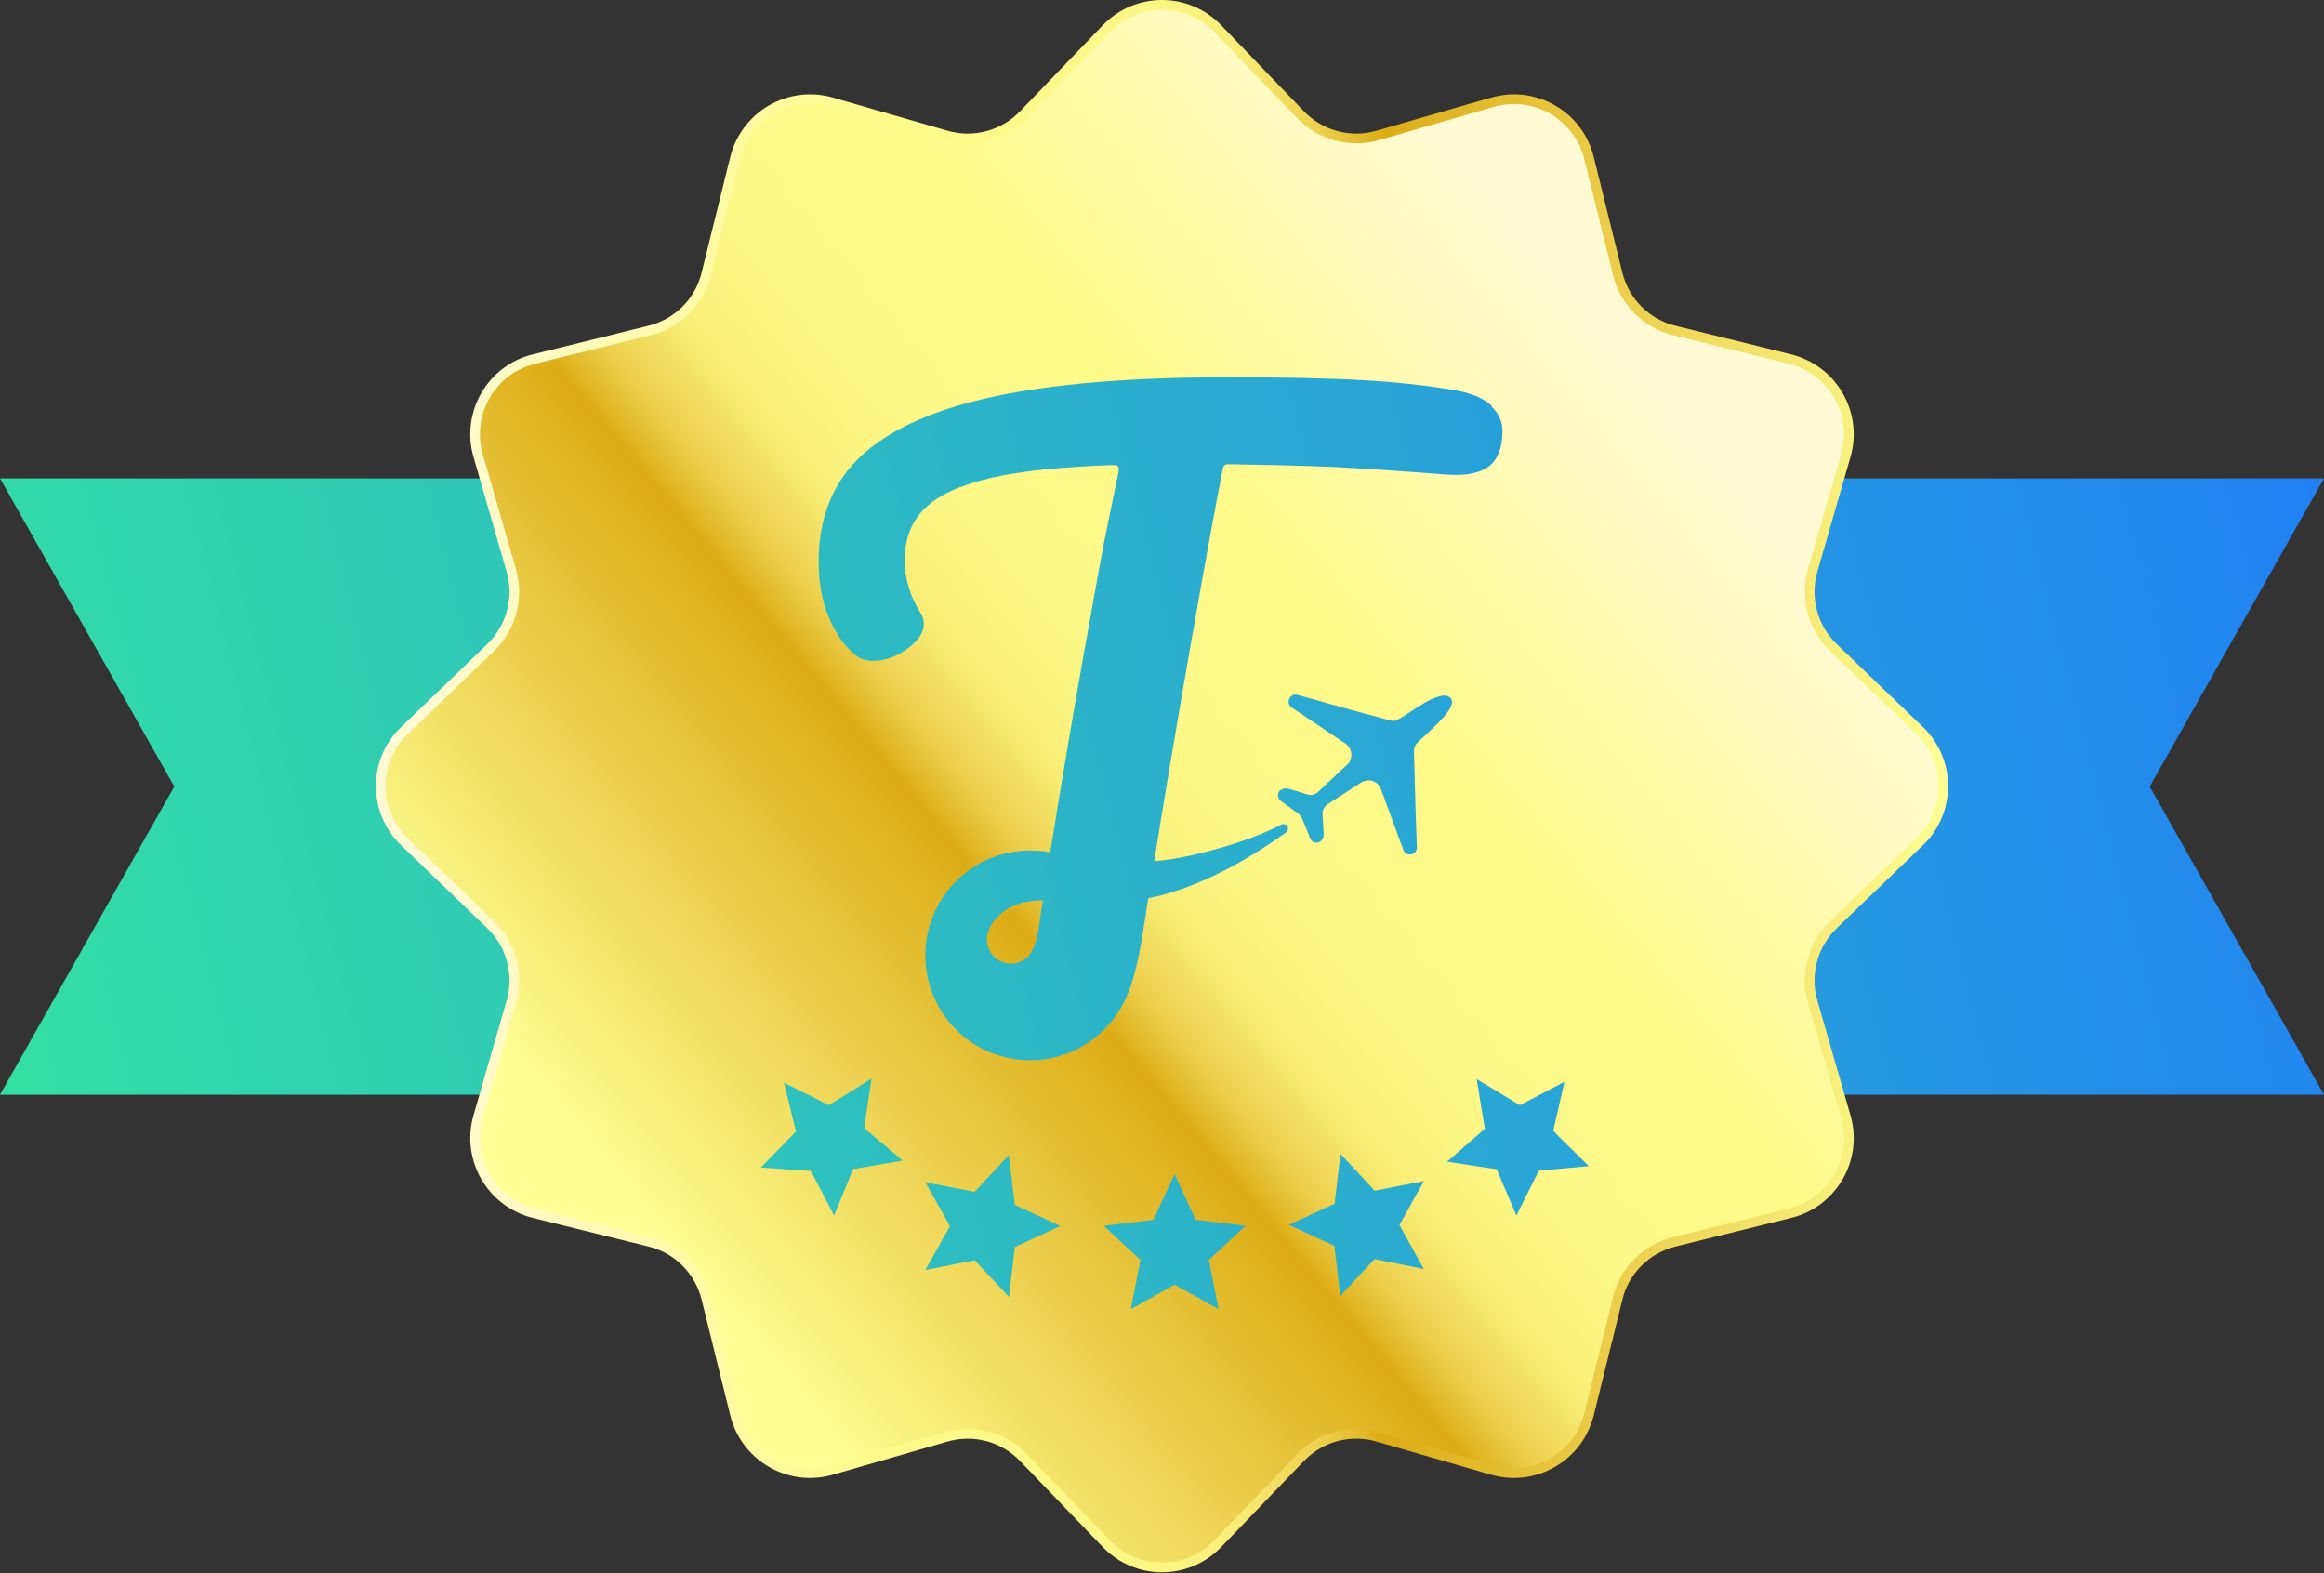 <?xml version="1.0" encoding="UTF-8"?>
<svg xmlns="http://www.w3.org/2000/svg" xmlns:xlink="http://www.w3.org/1999/xlink" viewBox="0 0 120 81.22">
  <rect x="0" y="0" width="120" height="81.22" fill="#333333" stroke="none"/>
  <defs>
    <linearGradient id="linear-gradient" x1="-1.95" y1="45.18" x2="117.01" y2="14.53" gradientUnits="userSpaceOnUse">
      <stop offset="0" stop-color="#34dfa4"/>
      <stop offset="1" stop-color="#2181f4"/>
    </linearGradient>
    <linearGradient id="linear-gradient-2" x1="3.56" y1="66.55" x2="122.51" y2="35.9" xlink:href="#linear-gradient"/>
    <linearGradient id="linear-gradient-3" x1="86.47" y1="18.58" x2="32.86" y2="63.19" gradientUnits="userSpaceOnUse">
      <stop offset=".03" stop-color="#fffad3"/>
      <stop offset=".32" stop-color="#fffa8a"/>
      <stop offset=".46" stop-color="#fef888"/>
      <stop offset=".51" stop-color="#fcf481"/>
      <stop offset=".55" stop-color="#f8ec75"/>
      <stop offset=".57" stop-color="#f3e064"/>
      <stop offset=".6" stop-color="#edd14e"/>
      <stop offset=".62" stop-color="#e5bf34"/>
      <stop offset=".64" stop-color="#ddac17"/>
      <stop offset="1" stop-color="#ffff95"/>
    </linearGradient>
    <linearGradient id="linear-gradient-4" x1="19.39" y1="40.61" x2="100.61" y2="40.61" xlink:href="#linear-gradient-3"/>
    <linearGradient id="linear-gradient-5" x1="1.27" y1="57.66" x2="120.22" y2="27.01" xlink:href="#linear-gradient"/>
    <linearGradient id="linear-gradient-6" x1="-.39" y1="51.24" x2="118.57" y2="20.58" xlink:href="#linear-gradient"/>
    <linearGradient id="linear-gradient-7" x1="6.59" y1="78.33" x2="125.55" y2="47.68" xlink:href="#linear-gradient"/>
    <linearGradient id="linear-gradient-8" x1="6.38" y1="77.51" x2="125.34" y2="46.86" xlink:href="#linear-gradient"/>
    <linearGradient id="linear-gradient-9" x1="5.79" y1="75.23" x2="124.75" y2="44.58" xlink:href="#linear-gradient"/>
    <linearGradient id="linear-gradient-10" x1="4.19" y1="69.02" x2="123.15" y2="38.36" xlink:href="#linear-gradient"/>
    <linearGradient id="linear-gradient-11" x1="6.85" y1="79.32" x2="125.8" y2="48.66" xlink:href="#linear-gradient"/>
  </defs>
  <g id="Layer_4" data-name="Layer 4">
    <g>
      <polygon points="0 56.52 9 40.61 0 24.7 31.57 24.7 31.57 56.52 0 56.52" style="fill: url(#linear-gradient);"/>
      <polygon points="120 24.7 111 40.61 120 56.52 88.43 56.52 88.43 24.7 120 24.7" style="fill: url(#linear-gradient-2);"/>
    </g>
    <path d="M62.88,1.48l4.27,4.44c1.03,1.07,2.57,1.48,3.99,1.07l5.92-1.71c2.18-.63,4.45.68,4.99,2.88l1.48,5.98c.36,1.44,1.48,2.57,2.92,2.92l5.98,1.48c2.2.55,3.51,2.81,2.88,4.99l-1.71,5.92c-.41,1.43,0,2.96,1.07,3.99l4.44,4.27c1.64,1.57,1.64,4.19,0,5.76l-4.44,4.27c-1.07,1.03-1.48,2.57-1.07,3.99l1.71,5.92c.63,2.18-.68,4.45-2.88,4.99l-5.98,1.48c-1.44.36-2.57,1.48-2.92,2.92l-1.48,5.98c-.55,2.2-2.81,3.51-4.99,2.88l-5.92-1.71c-1.43-.41-2.96,0-3.99,1.07l-4.27,4.44c-1.57,1.64-4.19,1.64-5.76,0l-4.27-4.44c-1.03-1.07-2.57-1.48-3.99-1.07l-5.92,1.71c-2.18.63-4.45-.68-4.99-2.88l-1.48-5.98c-.36-1.44-1.48-2.57-2.92-2.92l-5.98-1.48c-2.2-.55-3.51-2.81-2.88-4.99l1.71-5.92c.41-1.43,0-2.96-1.07-3.99l-4.44-4.27c-1.64-1.57-1.64-4.19,0-5.76l4.44-4.27c1.07-1.03,1.48-2.57,1.07-3.99l-1.71-5.92c-.63-2.18.68-4.45,2.88-4.99l5.98-1.48c1.44-.36,2.57-1.48,2.92-2.92l1.48-5.98c.55-2.2,2.81-3.51,4.99-2.88l5.92,1.71c1.43.41,2.96,0,3.99-1.07l4.27-4.44c1.57-1.64,4.19-1.64,5.76,0Z" style="fill: url(#linear-gradient-3); stroke: url(#linear-gradient-4); stroke-miterlimit: 10; stroke-width: .5px;"/>
    <g>
      <path d="M72.21,37.15c-.13.07-.28.09-.42.05-.72-.19-3.03-.82-4.79-1.32-.4-.11-.64.42-.3.65l2.77,1.86c.37.25.42.79.09,1.09-.56.52-1.08,1.01-1.5,1.41-.15.14-.35.19-.55.13l-.98-.3c-.14-.04-.29-.01-.41.08h0c-.18.14-.17.41,0,.54l.92.67c.08.06.15.14.19.24l.43,1.05c.09.21.34.27.52.14h0c.12-.09.18-.23.17-.38l-.06-1.03c-.01-.2.09-.39.25-.5.49-.32,1.1-.71,1.73-1.12.38-.25.89-.08,1.04.34l1.15,3.13c.14.39.72.27.7-.14-.07-1.83-.13-4.23-.15-4.97,0-.15.05-.29.15-.39.48-.52,2.22-1.85,1.73-2.35s-2.07.77-2.69,1.12Z" style="fill: url(#linear-gradient-5);"/>
      <path d="M77.04,20.97c-.39-.38-1-.65-1.8-.8-1.33-.24-2.91-.42-4.69-.53-1.79-.11-4.23-.16-7.23-.16-4.86,0-8.89.33-11.98.99-3.06.65-5.37,1.68-6.86,3.06-1.47,1.36-2.21,3.2-2.21,5.46,0,1.06.17,2.03.52,2.86.34.83.78,1.47,1.3,1.91.27.24.59.36,1,.36.61,0,1.2-.21,1.78-.64.55-.4.83-.83.83-1.27,0-.18-.04-.34-.13-.5-.57-.87-.86-1.82-.86-2.8,0-1.08.35-1.97,1.04-2.66.67-.67,1.82-1.2,3.39-1.57,1.55-.36,3.7-.58,6.4-.67h0c.07,0,.14.03.18.08.05.06.06.13.05.2-.14.66-.26,1.26-.37,1.79-.11.54-.21,1.01-.29,1.42-.26,1.23-1.87,10.11-2.88,16.51,0,0,0,0,0,0h0s0,0,0,0h0c-.33-.07-.68-.1-1.03-.1-2.99,0-5.42,2.42-5.42,5.42,0,.17,0,.33.02.49.25,2.76,2.57,4.92,5.39,4.92,2.3,0,4.27-1.44,5.05-3.46,0,0,0,0,.01,0,.52-1.35.67-2.53,1.04-4.9h0c2.29-.46,4.69-1.67,7.12-3.4.11-.08.13-.23.05-.34,0,0,0,0,0,0-.07-.09-.2-.12-.3-.06-2.26,1.17-5.68,1.88-6.56,1.87.93-5.84,2.78-16.46,3.55-20.29.02-.11.1-.18.23-.19,2.24.03,4.08.08,5.47.14,1.38.07,3.33.2,5.8.39,1.03.08,1.79-.07,2.25-.44.45-.36.68-.97.68-1.8,0-.49-.19-.91-.57-1.27ZM50.37,49.13h0s0,0,0,0h0ZM53.11,49.38h0M53.62,47.99c-.02.07-.03.13-.04.2-.09.53-.26.91-.47,1.18h0c-.23.24-.55.39-.9.39-.69,0-1.25-.56-1.25-1.25,0-.06,0-.12.01-.17h0s0-.06.01-.08c.22-.93,1.25-1.8,2.87-1.77-.09.57-.17,1.08-.23,1.51Z" style="fill: url(#linear-gradient-6);"/>
    </g>
  </g>
  <g id="Layer_3" data-name="Layer 3">
    <polygon points="60.65 60.62 61.74 62.98 64.32 63.29 62.42 65.05 62.92 67.59 60.65 66.33 58.39 67.59 58.89 65.05 56.99 63.29 59.56 62.98 60.65 60.62" style="fill: url(#linear-gradient-7);"/>
    <polygon points="76.25 55.72 78.48 57.06 80.78 55.86 80.2 58.39 82.04 60.21 79.46 60.44 78.3 62.76 77.28 60.37 74.72 59.98 76.67 58.28 76.25 55.72" style="fill: url(#linear-gradient-8);"/>
    <polygon points="52.09 59.64 52.4 62.21 54.75 63.3 52.4 64.39 52.1 66.97 50.33 65.07 47.78 65.57 49.05 63.31 47.78 61.04 50.32 61.54 52.09 59.64" style="fill: url(#linear-gradient-9);"/>
    <polygon points="45 55.69 44.62 58.25 46.61 59.92 44.05 60.36 43.07 62.76 41.87 60.46 39.29 60.28 41.1 58.42 40.48 55.9 42.8 57.06 45 55.69" style="fill: url(#linear-gradient-10);"/>
    <polygon points="69.22 59.58 68.91 62.15 66.55 63.24 68.9 64.33 69.21 66.91 70.97 65.01 73.52 65.52 72.26 63.25 73.52 60.98 70.98 61.48 69.22 59.58" style="fill: url(#linear-gradient-11);"/>
  </g>
</svg>